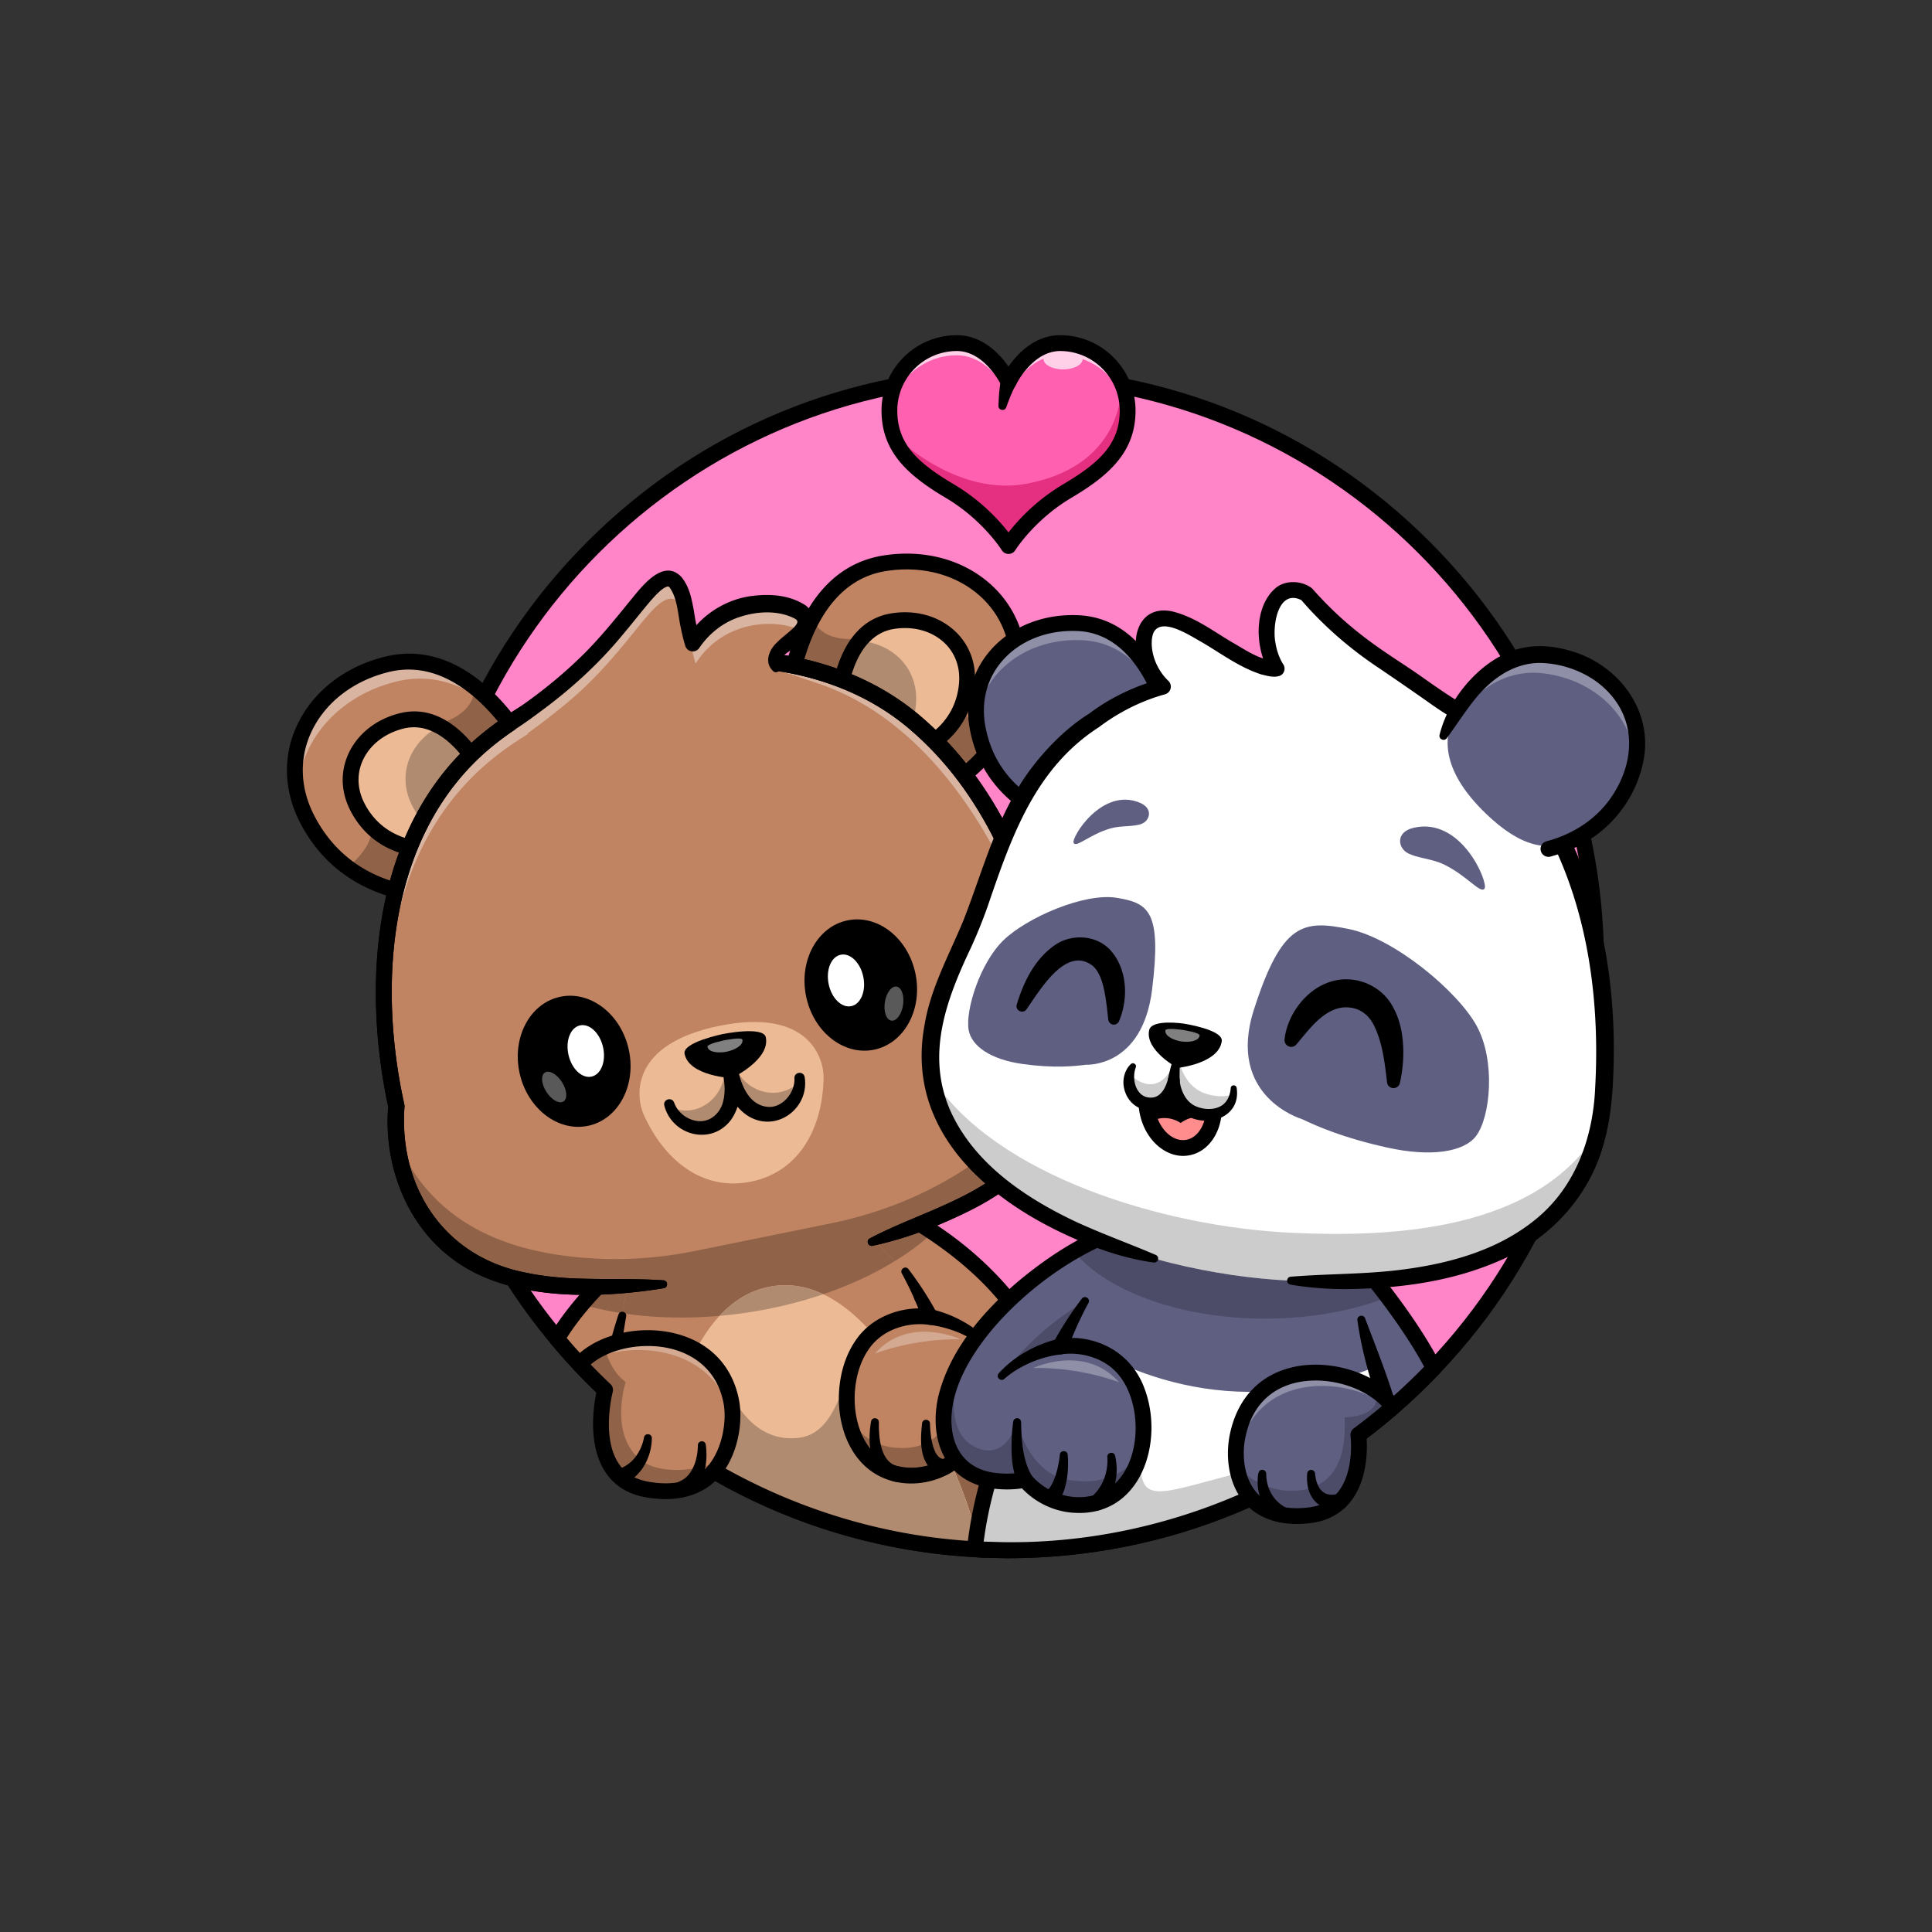 <svg id="Layer_1" data-name="Layer 1" xmlns="http://www.w3.org/2000/svg" viewBox="0 0 4000 4000"><rect x="0" y="0" width="4000" height="4000" fill="#333333" stroke="none"/><defs><style>.cls-1{fill:#ff85c8;}.cls-2{fill:#c08462;}.cls-3{fill:#f2c5a7;}.cls-4{fill:#906349;}.cls-5{fill:#a54d21;}.cls-6{fill:#ecba95;}.cls-7{fill:#b18b70;}.cls-8{fill:#fff;}.cls-9{fill:#5f5f82;}.cls-10{opacity:0.2;}.cls-11{fill:#545468;}.cls-12{opacity:0.4;}.cls-13{opacity:0.35;}.cls-14{opacity:0.5;}.cls-15{opacity:0.3;}.cls-16{fill:#ff8d8d;}.cls-17{fill:#ff61b0;}.cls-18{opacity:0.7;}.cls-19{fill:#e53082;}</style></defs><circle class="cls-1" cx="2087.98" cy="1993.07" r="1216.53"/><path d="M2088,3226c-329.32,0-638.92-128.25-871.79-361.11s-361.1-542.47-361.1-871.79,128.24-638.93,361.1-871.79S1758.66,760.17,2088,760.17s638.93,128.24,871.79,361.11,361.11,542.47,361.11,871.79S3192.64,2632,2959.77,2864.86,2417.3,3226,2088,3226Zm0-2433.08c-661.77,0-1200.17,538.4-1200.17,1200.18S1426.21,3193.24,2088,3193.24s1200.17-538.4,1200.17-1200.17S2749.76,792.89,2088,792.89Z"/><path class="cls-2" d="M1517.74,2494.6,1497,2723.66,1469.67,3026s-6.34,1.93-17.34,4.54a1220.26,1220.26,0,0,1-299.14-258.88c14.89-25.08,32.81-49.09,51.22-70.86,53-62.88,110.13-107.47,110.13-107.47Z"/><path class="cls-3" d="M1704.42,2679.6a909.09,909.09,0,0,1-162.05,38.62q-26.5,3.81-52.53,6.1c22.62-24.43,50.53-44.88,84.52-55.4C1622,2654.16,1665.84,2661.31,1704.42,2679.6Z"/><path class="cls-4" d="M1517.74,2494.6,1497,2723.66c-107.35,10.35-208.28,1.39-292.59-22.91,53-62.88,110.13-107.47,110.13-107.47Z"/><path class="cls-5" d="M1932.25,2551.63c-23.07,21.11-49.75,41-79.53,59.32L1708,2467.19C1772,2467.19,1854.68,2500.25,1932.25,2551.63Z"/><path class="cls-5" d="M1859.18,2606.9c-84,53.15-193.75,93.49-316.81,111.32-89.8,13-176.24,12.56-253.56.82,2.74-29.87,27.24-207.62,223.74-287.48C1659.54,2371.79,1790.86,2512.19,1859.18,2606.9Z"/><path d="M1452.32,3046.85a16.42,16.42,0,0,1-8.56-2.41,1234,1234,0,0,1-303.15-262.35,16.38,16.38,0,0,1-1.5-18.83c58.75-99,161-179.5,165.35-182.87a16.15,16.15,0,0,1,2.93-1.83l203.21-98.68a16.37,16.37,0,1,1,14.29,29.45l-201.58,97.88c-11.57,9.28-97.14,79.37-150,162.89A1200.84,1200.84,0,0,0,1455.08,3013c6.26-1.59,9.81-2.66,9.85-2.67a16.36,16.36,0,0,1,9.49,31.32c-.27.08-7,2.1-18.31,4.8A16.21,16.21,0,0,1,1452.32,3046.85Z"/><path class="cls-2" d="M2119.7,3209.19c-10.51.29-21.11.41-31.7.41q-30.32,0-60.22-1.47a1213.42,1213.42,0,0,1-770-325.81c1.6-10.31,3.24-20.54,4.91-30.61,7.82-47.62,16.45-91.84,25.78-128.37,0,0,9.16-204.44,224.07-291.78s396.34,253.16,396.34,253.16,11,15.75,27.94,43.2C1990.22,2814.4,2103,3017,2119.7,3209.19Z"/><path class="cls-4" d="M2119.7,3209.19c-10.51.29-21.11.41-31.7.41q-30.32,0-60.22-1.47a1213.42,1213.42,0,0,1-770-325.81c1.6-10.31,3.24-20.54,4.91-30.61,100.36,4.71,240.76,9.58,240.76,9.58s39.24,126.82,147.69,115.82c61.82-6.26,82.44-66.57,116.15-159.92,22.21-61.49,111.32-82.28,169.53-89.27C1990.22,2814.4,2103,3017,2119.7,3209.19Z"/><path class="cls-3" d="M2027.78,3208.13a1210.15,1210.15,0,0,1-642.71-222c5.89-35.55,12.35-68.57,19.35-95.9,0,0,2.9-12.76,9.61-32.24,51,1.93,89.43,3.28,89.43,3.28s39.24,126.82,147.69,115.82c61.82-6.26,82.44-66.57,116.15-159.92,7.77-21.52,23.73-38,43.65-50.69C1851.74,2814.57,1875,2861,1875,2861S1994.23,3032.21,2027.78,3208.13Z"/><path class="cls-4" d="M1859.18,2606.9c-84,53.15-193.75,93.49-316.81,111.32-89.8,13-176.24,12.56-253.56.82,2.74-29.87,27.24-207.62,223.74-287.48C1659.54,2371.79,1790.86,2512.19,1859.18,2606.9Z"/><path class="cls-6" d="M2027.78,3208.13a1210.15,1210.15,0,0,1-642.71-222c5.89-35.55,12.35-68.57,19.35-95.9,0,0,41.61-181.64,169.94-221.33,176.9-54.73,300.66,192,300.66,192S1994.23,3032.21,2027.78,3208.13Z"/><path class="cls-7" d="M2027.78,3208.13a1210.15,1210.15,0,0,1-642.71-222c5.89-35.55,12.35-68.57,19.35-95.9,0,0,2.9-12.76,9.61-32.24,51,1.93,89.43,3.28,89.43,3.28s39.24,126.82,147.69,115.82c61.82-6.26,82.44-66.57,116.15-159.92,7.77-21.52,23.73-38,43.65-50.69C1851.74,2814.57,1875,2861,1875,2861S1994.23,3032.21,2027.78,3208.13Z"/><path class="cls-7" d="M1704.42,2679.6a909.09,909.09,0,0,1-162.05,38.62q-26.5,3.81-52.53,6.1c22.62-24.43,50.53-44.88,84.52-55.4C1622,2654.16,1665.84,2661.31,1704.42,2679.6Z"/><path d="M1922.32,2675.37c103.51,158.38,193.53,342.31,213.69,532.41a16.15,16.15,0,0,1-15.86,17.77c-18.16.49-42.12.36-59.89-.25-299.77-5.13-595-126-813.63-331a15.87,15.87,0,0,1-5-14.45c1.21-13.54,4.2-26.82,7.22-40.08,8.94-39.9,18.82-79.53,31.71-118.43,3.51-9.5,17.39-5.92,15.87,4-7,39.63-12.12,79.63-16.77,119.62-1.48,13.36-2.77,26.73-5.68,39.87l-5-14.45c212.85,199.56,500.2,317.24,792,322.22,17.35,1,40.8.42,58.27.25l-15.86,17.78c-14.23-139.9-69.31-272.74-135.38-395.94-22.36-41.16-46.65-82.32-72.79-120.94-11.61-18,14.35-36,27.09-18.36Z"/><path class="cls-2" d="M2164.42,2909.77c-23.57,124.12-165.89,93-165.89,93s-45.17,60.3-127.6,51.34c-69.8-7.57-105.55-63.74-115-125.15-6-38.78-1.55-79.69,11.42-111.8,44.51-110.22,158.24-90.58,158.24-90.58a702.47,702.47,0,0,0-51.55-94.55l-166-164.87c156.44,0,425.43,198,456.36,377.77C2168.18,2867,2168.43,2888.7,2164.42,2909.77Z"/><path class="cls-4" d="M1932.25,2551.63c-23.07,21.11-49.75,41-79.53,59.32L1708,2467.19C1772,2467.19,1854.68,2500.25,1932.25,2551.63Z"/><path class="cls-4" d="M2164.42,2909.77c-23.57,124.12-165.89,93-165.89,93s-45.17,60.3-127.6,51.34c-69.8-7.57-105.55-63.74-115-125.15,0,0,28.11,73.85,120.49,68.82s109.84-111.89,109.84-111.89,180.5,110,178.17-41C2168.18,2867,2168.43,2888.7,2164.42,2909.77Z"/><path d="M1925.45,2947.87c.46,19.29,4.58,72.6,29.57,73,21.76.21,22.43,31.82.67,32.93a45,45,0,0,1-22.76-7.72c-30.2-22.54-27.44-66.68-23.79-99.66,1.58-10.1,16.51-8.76,16.31,1.42Z"/><path d="M1819.64,2945.13c-.57,30.79,3.08,83.32,39.83,90.57,22.42,5.05,14.28,37.83-7.93,31.76-51.78-16.06-56.08-79.65-48.12-124.53,1.95-10.17,17-8.1,16.22,2.2Z"/><path d="M1708,2450.81c167.93,4.65,389.39,177.72,453.9,330.44,55.64,128.72,3.95,256.9-151.22,239.93-5.19-.61-9.83-1.21-15.65-2.39l16.59-6.18c-1.43,2.08-2.63,3.06-4,4.84-38.25,43.14-100.17,63.27-156.36,49.83-122.17-28.92-143.06-201.57-79.43-292.59,33.84-49.93,97.93-72.44,156.49-64.21.06,0-17.81,22.62-17.79,22.62a684.1,684.1,0,0,0-43.39-96.62c-4.71-8.68,7.57-16.9,13.72-8.91a706.75,706.75,0,0,1,59.71,92.54c6.44,12.06-4.83,25.7-17.81,22.62-46.38-6-97.38,11.06-124.18,50.82C1746.17,2868,1762,3021,1867.25,3037.06c43.74,7.2,90.27-10.37,118.56-44.51a16.73,16.73,0,0,1,16.23-5.74,185.82,185.82,0,0,0,25.33,2.88c25.05,1.14,52.2-2.44,73.89-14,63.75-35.28,56.56-123.76,30.55-181.6-44.75-100.23-131-178.44-222-237.44-46.62-28.91-96.31-53.62-149.53-66.37-17.54-3.95-35.22-6.6-52.59-6.73-21.35-.64-21.51-32.29.3-32.73Z"/><path class="cls-8" d="M2014.77,2882.94s6.89,78.44-16.25,119.89"/><path d="M2022.92,2882.22c4.1,31.85,5.49,63.48.09,95.39-3.68,15.06-8.19,50.62-32.06,41.06a16.42,16.42,0,0,1-7.83-21.84,113,113,0,0,0,12.07-26c8.66-27.7,11.28-58.12,11.43-87.16-.25-10.22,14.78-11.54,16.3-1.44Z"/><path d="M2040.85,2793.27c-32.6-28.32-75.44-45.44-118.19-50.55-21.81-3-18.09-34.81,3.86-32.59a253.45,253.45,0,0,1,99.73,47.23,192,192,0,0,1,26.67,24.87,8.18,8.18,0,0,1-12.07,11Z"/><path class="cls-9" d="M2968.52,2832.49a1228.38,1228.38,0,0,1-140.32,126.08l-120.07-194.73,29.94-42.67,76.51-109s26.06,29.78,58.87,73.35C2904.54,2726.69,2941.68,2780.28,2968.52,2832.49Z"/><g class="cls-10"><path d="M2873.45,2685.49c-40.42,15.88-86.12,28.07-135.38,35.68l76.51-109S2840.64,2641.92,2873.45,2685.49Z"/></g><path class="cls-11" d="M2412.67,2528.31l-121.39,120.57c-27.57-17.23-50.56-36.66-68.07-57.69C2290.14,2552.29,2358.21,2528.31,2412.67,2528.31Z"/><path class="cls-11" d="M2821.53,2703c-60.43,17.35-129.24,27.13-202.3,27.13-151.62,0-285.11-42.18-362.68-106.09,33.18-53.14,103.71-127.68,248.41-166.46C2819.53,2373.3,2827.79,2617.42,2821.53,2703Z"/><path d="M2828.2,2974.94a16.36,16.36,0,0,1-13.93-7.78l-120.08-194.73a16.37,16.37,0,0,1,27.87-17.18l110.47,179.18a1218.05,1218.05,0,0,0,116-104.79c-54.47-101.21-145.34-205.65-146.28-206.73a16.36,16.36,0,1,1,24.63-21.54c4.09,4.67,100.72,115.7,156.19,223.63a16.38,16.38,0,0,1-2.72,18.78,1249.49,1249.49,0,0,1-142.19,127.77A16.38,16.38,0,0,1,2828.2,2974.94Z"/><path class="cls-8" d="M2876.6,2919.38a1218,1218,0,0,1-191,133.53C2509.09,3152.7,2305.19,3209.6,2088,3209.6q-35.1,0-69.67-2c9-99.95,43.77-202.59,82.56-290.18a1607.93,1607.93,0,0,1,87.71-168.88c23.85-40.05,40.42-63.82,40.42-63.82s37.72-156.41,275.94-227.18c314.24-93.32,313.34,273.86,313.34,273.86,7.44,29.12,17.34,62.75,28.76,98.79C2856.1,2858.75,2866.12,2888.82,2876.6,2919.38Z"/><g class="cls-10"><path d="M2685.62,3052.91C2509.09,3152.7,2305.19,3209.6,2088,3209.6q-35.1,0-69.67-2c9-99.95,43.77-202.59,82.56-290.18,64.68-7.12,151-1.84,266.2,25.48-19.51,191.1-.73,155.75,215.85,102.32C2628.35,3034,2661.53,3038.64,2685.62,3052.91Z"/></g><path class="cls-9" d="M2847.06,2830.19c-300.74,120.49-539.12,3.2-658.46-81.65,23.85-40.05,40.42-63.82,40.42-63.82s35.89-162.88,275.94-227.18C2884.08,2356,2818.3,2731.4,2818.3,2731.4,2825.74,2760.52,2835.64,2794.15,2847.06,2830.19Z"/><g class="cls-10"><path d="M2821.53,2703c-60.43,17.35-129.24,27.13-202.3,27.13-151.62,0-285.11-42.18-362.68-106.09,33.18-53.14,103.71-127.68,248.41-166.46C2819.53,2373.3,2827.79,2617.42,2821.53,2703Z"/></g><path d="M2826.23,2729.37c22.84,60.19,47.93,122.86,65.84,184.69a16.36,16.36,0,0,1-4.86,17.78c-239.61,205-555.18,310.62-869.84,292.09a15.93,15.93,0,0,1-15.34-17.79,853.06,853.06,0,0,1,27.72-142.47c33.89-115.35,85.71-224.36,147.14-327.34,12.3-20.64,25-40.69,38.7-61,12.61-17.48,38.72.09,27.09,18.36-26.08,38.52-50.28,79.55-72.6,120.6-65.93,122.84-120.89,255.27-135.46,394.73l-15.34-17.8,57.17,1.64c286.44,4.43,571.84-100,789.53-286l-4.86,17.76c-6.31-15.24-11.67-30.81-16.75-46.49-14.79-47.33-27.25-95.54-34-144.78-1.36-9.35,12.34-13.15,15.86-4.05Z"/><path class="cls-9" d="M2353.39,2878.31c13.87,34.32,18,78.71,10,119.82-11.29,58.22-46.88,109.89-113.65,117.13-82.44,9-127.6-51.34-127.6-51.34s-142.33,31.09-165.89-93c-8.84-46.6,2.94-96.55,28.43-145.4,80-153.62,294.76-297.18,428-297.18l-166,164.87-.49.74a718.62,718.62,0,0,0-50.2,91.93l-.82,1.88S2308.88,2768.09,2353.39,2878.31Z"/><g class="cls-10"><path d="M2412.67,2528.31l-121.39,120.57c-27.57-17.23-50.56-36.66-68.07-57.69C2290.14,2552.29,2358.21,2528.31,2412.67,2528.31Z"/></g><g class="cls-10"><path d="M2246.2,2693.92a718.62,718.62,0,0,0-50.2,91.93c-85.05,22.83-115.12,55.47-118.11,58.87C2081.37,2839.44,2134.56,2761.06,2246.2,2693.92Z"/></g><g class="cls-10"><path d="M2363.41,2998.13c-11.29,58.22-46.88,109.89-113.65,117.13-82.44,9-127.6-51.34-127.6-51.34s-142.33,31.09-165.89-93c-8.84-46.6,2.94-96.55,28.43-145.4l1.51.49s-43.9,140.08,37.93,172.32c61.77,24.3,81.78-54.29,81.78-54.29s22.66,105.55,105.92,119.91C2278.44,3075.41,2337,3053.77,2363.41,2998.13Z"/></g><path d="M2412.68,2544.66c-163.31,4.74-408.73,198.19-439.51,361-13.52,72.53,13.45,138.28,94.18,144.51a192.62,192.62,0,0,0,39-.43c4.18-.47,8.89-1.15,12.31-1.85,7.14-1.51,13.71,1.89,17.62,7.42,30.38,35.27,80.39,52,125.73,41.18,98-23.24,110.74-170,60.13-241.86-27.23-40.4-79.3-57.22-126.29-50.57a15.65,15.65,0,0,1-15.7-22.87c4.51-8.51,9-16.29,13.72-24.25a713.22,713.22,0,0,1,46-68.29c6.08-7.82,18.5,0,13.72,8.91a685.18,685.18,0,0,0-43.38,96.62l-17.8-22.62c4.56-.71,7.84-1,11.66-1.23,73.45-5.09,139.68,34.21,165.37,104.07,41.64,109.67-6.34,265.45-144.07,257.74-44.64-1.83-88-24-116.29-58.45l16.58,6.17a219,219,0,0,1-61.36,2.89c-103.59-8.57-142.39-96.63-121.9-190.59,22.7-93.84,87.88-170.63,158.37-233,84-71.77,198.61-143.64,311.93-147.22,21.7.5,21.87,32.22,0,32.73Z"/><path class="cls-8" d="M2105.91,2944s-6.9,78.43,16.24,119.89"/><path d="M2114.06,2944.74c.76,37.16,3.16,78.81,22.38,111.2,11.91,19.87-17.86,36.56-28.57,15.95-14.07-31.09-14.51-64.23-13.11-97.19.61-10.53,1.49-20.77,3-31.39a8.19,8.19,0,0,1,16.3,1.43Z"/><path d="M2067.77,2843.34c24.68-27.37,55.54-47.14,89.53-60.68a269.43,269.43,0,0,1,35-11,16.41,16.41,0,1,1,5.74,32.22,228.55,228.55,0,0,0-91.9,31.43,177,177,0,0,0-26.75,19.53c-7.58,6.7-18.23-3.79-11.62-11.46Z"/><path class="cls-2" d="M1106,1579.16,919.94,1854.31s-108.24,9.84-200.73-59c-31.24-23.22-60.72-55.48-83.61-100.09C565.18,1558,649.77,1412.92,800.44,1375.6c71.45-17.68,132.93,7.88,181.62,46.23v0C1060.76,1483.86,1106,1579.16,1106,1579.16Z"/><g class="cls-12"><path class="cls-8" d="M1053.53,1495.8c-56.53-58.33-136.29-108.69-233.26-84.7C698.39,1441.29,616.85,1537.38,616.88,1646c-30.57-121.06,50.85-237.53,183.56-270.38C913.47,1347.6,1001.55,1428,1053.53,1495.8Z"/></g><path class="cls-4" d="M1106,1579.16,919.94,1854.31s-108.24,9.84-200.73-59c2.63-.53,56.44-42.91,49.82-85.71-15.06-97.21,134.59-209.56,134.59-209.56s80.68-16.82,78.45-78.21C1060.76,1483.86,1106,1579.16,1106,1579.16Z"/><path d="M907.22,1871c-48.07,0-206.21-12.37-286.18-168.3-33.35-65-35.84-135.7-7-199,32.2-70.75,98.71-123.23,182.49-144,197.72-49,319.22,201.7,324.3,212.4a16.36,16.36,0,0,1-29.56,14c-1.13-2.38-115.19-237.2-286.87-194.68-74,18.33-132.54,64.17-160.57,125.76-24.59,54-22.33,114.61,6.36,170.55C734.45,1852.15,911,1838.66,918.47,1838a16.37,16.37,0,0,1,2.93,32.6C921.09,1870.63,916,1871,907.22,1871Z"/><path class="cls-6" d="M1001.75,1605.83s-66-139.06-170.1-113.29c-83.86,20.77-130.95,101.51-91.75,177.94,50.42,98.31,158.26,88.51,158.26,88.51"/><path class="cls-6" d="M1001.76,1605.85,915.1,1734l-16.93,25s-107.86,9.78-158.28-88.53c-39.18-76.41,7.9-157.16,91.77-177.94,29.56-7.31,56.05-1.34,78.8,11C967.9,1534.52,1001.76,1605.85,1001.76,1605.85Z"/><path class="cls-7" d="M1001.76,1605.85,915.1,1734c-22.81-13.14-45.18-33.65-61.54-65.57-33.35-65-4.2-133.19,56.9-164.87C967.9,1534.52,1001.76,1605.85,1001.76,1605.85Z"/><path d="M889.45,1775.66c-30.05,0-118.11-8-164.11-97.71-19.6-38.21-21-79.8-4.06-117.11,18.84-41.41,57.64-72.1,106.43-84.18,115.72-28.68,185.88,116,188.82,122.15a16.36,16.36,0,0,1-29.56,14c-.83-1.73-61.86-126.65-151.38-104.43-39,9.67-69.84,33.71-84.52,66-12.75,28-11.55,59.5,3.39,88.62,44.58,86.92,138.27,80,142.27,79.68a16.36,16.36,0,0,1,2.91,32.6C898.86,1775.36,895.22,1775.66,889.45,1775.66Z"/><path class="cls-2" d="M1629.28,1472.88,1908,1653.62s103.5-33.17,161.82-132.59c19.7-33.58,34.27-74.78,37.94-124.78,11.29-153.86-123.21-254.44-276.5-230-72.68,11.6-119.32,59.12-149.19,113.43v0C1633.77,1367.47,1629.28,1472.88,1629.28,1472.88Z"/><path class="cls-2" d="M1645.08,1375.64c29.3-75.76,83.1-153.25,181.74-169,124-19.75,236.56,36.92,278.91,136.91-19.09-123.39-139.5-198.86-274.51-177.33C1716.23,1184.54,1666.48,1292.9,1645.08,1375.64Z"/><path class="cls-4" d="M1629.28,1472.88,1908,1653.62s103.5-33.17,161.82-132.59c-2.63.53-68.71-17.49-79.31-59.48-24.06-95.39-205.68-140.46-205.68-140.46s-80.86,16-102.75-41.39C1633.77,1367.47,1629.28,1472.88,1629.28,1472.88Z"/><path d="M1908,1670a16.36,16.36,0,0,1-5-31.94c7.12-2.31,174.94-58.77,188.43-243,4.59-62.69-17-119.34-60.68-159.5-49.84-45.79-121.59-65.15-196.91-53.16-174.64,27.82-188.07,288.54-188.19,291.17a16.18,16.18,0,0,1-17,15.63,16.35,16.35,0,0,1-15.64-17c.5-11.82,14.67-290.05,215.73-322.08,85.2-13.56,167,8.79,224.2,61.37,51.24,47.07,76.52,113.13,71.18,186-15.13,206.59-209.12,271.1-211.08,271.73A16.4,16.4,0,0,1,1908,1670Z"/><path class="cls-6" d="M1735.69,1456.76s6.57-153.82,112.42-170.68c85.32-13.59,160.18,42.38,153.9,128-8.07,110.19-111.19,143.24-111.19,143.24"/><path class="cls-6" d="M1735.69,1456.77l129.77,84.15,25.36,16.45S1994,1524.29,2002,1414.1c6.27-85.64-68.58-141.63-153.92-128-30.07,4.81-52.12,20.63-68.27,40.87C1739,1377.89,1735.69,1456.77,1735.69,1456.77Z"/><path class="cls-7" d="M1735.69,1456.77l129.77,84.15c15.88-21,28.47-48.61,31.08-84.38,5.35-72.87-48.1-124.28-116.72-129.61C1739,1377.89,1735.69,1456.77,1735.69,1456.77Z"/><path d="M1890.82,1573.73a16.37,16.37,0,0,1-5-32c3.74-1.22,92.72-31.41,99.86-128.86,2.39-32.64-8.78-62.09-31.45-82.92-26.1-24-63.83-34.1-103.56-27.76-91.58,14.59-98.58,153.81-98.64,155.22a16.36,16.36,0,0,1-32.69-1.4c.28-6.83,8.48-167.39,126.19-186.14,49.63-7.9,97.34,5.2,130.84,36,30.19,27.73,45.09,66.59,41.95,109.41-8.77,119.84-117.87,156.15-122.51,157.63A16.11,16.11,0,0,1,1890.82,1573.73Z"/><path class="cls-2" d="M1803.8,2571.62c183.06-66.06,354.45-128.5,399.13-308,33-132.6-33.3-246.69-33.35-246.87-3-6.92-79.19-536.91-503.88-634.41-119.74-27.48-225.47-19.88-327.33-.49C1237,1403.77,1136.7,1438,1037.18,1510.05c-353,255.46-216.41,773.19-216.44,780.71,0,.19-16.52,131.11,65.61,240.32,111.15,147.81,293.32,138.44,487.65,127.84Z"/><g class="cls-12"><path class="cls-8" d="M2209.68,2146.41c-12.57-53.19-32.65-87.81-32.69-87.9-3-6.9-123.72-531.9-495-647.45-42.47-13.21-114.4-47.24-133.86-4.1-70.76-3.27-137.32,4.3-202.3,16.66-101.33,21.88-201.67,56.15-301.18,128.16-278.72,201.69-252.23,566.9-228.73,715.38-21-104.93-89.15-532.43,221.29-757.1,99.53-72,199.85-106.28,301.21-128.16,101.86-19.41,207.58-27,327.33.48,424.7,97.49,500.9,627.48,503.87,634.41C2169.63,2016.91,2200.61,2070.3,2209.68,2146.41Z"/></g><path class="cls-4" d="M2202.93,2263.66c-44.68,179.47-216.09,241.91-399.12,308,0,0-134.25,49.09-201.28,63.84S1374,2658.94,1374,2658.94c-194.32,10.57-376.49,20-487.65-127.85-46.35-61.63-61.27-130.18-65.47-178.22A319.75,319.75,0,0,0,868,2442.92c83.69,111.29,212.73,152.92,354.33,162.18,73,4.78,146.33-.83,218-15.4l277.81-56.43c72.22-14.67,142.47-38.23,208.17-71.61,125-63.49,224.73-151.56,258.24-286.17a321.12,321.12,0,0,0,8-104.81C2207.92,2116.54,2222,2187,2202.93,2263.66Z"/><path d="M1801,2563.93c57.65-30.37,119-51.44,177.13-79.65,118.82-56.28,208.61-142,216.31-279.78,3.05-61.31-11.37-124.08-39.83-178.54-2.16-3.92-2.5-6.48-4.12-14.93-37.75-185.24-117.35-371.78-262.68-497.5-109.61-96.1-257.74-136.1-401.61-131.39-168.23,6.14-339.94,57.8-470.76,166.31-210.16,175.69-234,482.26-179.16,734.26,1.51,7.8,1.46,5.67.89,12.61-10.19,164.31,82.93,305.42,248,338.87,30.66,6.73,62.28,10.36,94.17,12.16,63.88,3.28,128.63,0,194.16,4.4,9.65.58,10.31,14.71.89,16.34-137,22.17-320.57,27.41-436.73-60.14-97.07-71.36-143.42-196.63-134-314.67l.17-1.68.09-.86a2.74,2.74,0,0,1,0-.28,14,14,0,0,0,.08,3.36l-.12-2.13a9.83,9.83,0,0,0,.08,1.8c.16.94,0,.07,0,.17-1-4.37-2.48-12.23-3.46-16.7-52.06-260.34-23.18-572.91,193.14-753.32,136.83-113.89,315.36-168.36,491.5-175.09,152.13-5.33,309.52,37.61,425.4,139.24,153.36,132.66,237.59,328.64,275.62,524.28l.17.79c0-.11.17.79-.06-.19a11.18,11.18,0,0,0-.66-1.78l.74,2.08a14.29,14.29,0,0,0-1.29-3.26c-.09-.15.09.18.13.24l.42.76c3.62,7,7.58,14.73,10.63,22,23.66,54.87,35.79,114.71,32.45,174.66-9,150.36-106,246.61-236.24,307.53-59.92,28.8-121.68,51.62-186,65.4-9.44,1.93-13.84-11.09-5.55-15.39Z"/><path d="M1801,2563.93c57.65-30.37,119-51.44,177.13-79.65,118.82-56.28,208.61-142,216.31-279.78,3.05-61.31-11.37-124.08-39.83-178.54-2.16-3.92-2.5-6.48-4.12-14.93-37.75-185.24-117.35-371.78-262.68-497.5-109.61-96.1-257.74-136.1-401.61-131.39-168.23,6.14-339.94,57.8-470.76,166.31-210.16,175.69-234,482.26-179.16,734.26,1.51,7.8,1.46,5.67.89,12.61-10.19,164.31,82.93,305.42,248,338.87,30.66,6.73,62.28,10.36,94.17,12.16,63.88,3.28,128.63,0,194.16,4.4,9.65.58,10.31,14.71.89,16.34-137,22.17-320.57,27.41-436.73-60.14-97.07-71.36-143.42-196.63-134-314.67l.17-1.68.09-.86a2.74,2.74,0,0,1,0-.28,14,14,0,0,0,.08,3.36l-.12-2.13a9.83,9.83,0,0,0,.08,1.8c.16.94,0,.07,0,.17-1-4.37-2.48-12.23-3.46-16.7-52.06-260.34-23.18-572.91,193.14-753.32,136.83-113.89,315.36-168.36,491.5-175.09,152.13-5.33,309.52,37.61,425.4,139.24,153.36,132.66,237.59,328.64,275.62,524.28l.17.79c0-.11.17.79-.06-.19a11.18,11.18,0,0,0-.66-1.78l.74,2.08a14.29,14.29,0,0,0-1.29-3.26c-.09-.15.09.18.13.24l.42.76c3.62,7,7.58,14.73,10.63,22,23.66,54.87,35.79,114.71,32.45,174.66-9,150.36-106,246.61-236.24,307.53-59.92,28.8-121.68,51.62-186,65.4-9.44,1.93-13.84-11.09-5.55-15.39Z"/><path class="cls-6" d="M1489.28,2123.91c185.62-37.7,216.52,67.48,215.88,107.55-1.64,100.07-47.46,194.1-150.37,215s-181.75-47.82-222.3-139.32C1316.24,2270.52,1303.66,2161.62,1489.28,2123.91Z"/><path class="cls-2" d="M1607.53,1384.82c-31.65-44.06,78.35-65.87,58-108.23-14.8-30.79-158.57-57.19-231.23,55.57a432.77,432.77,0,0,1-13-59.71c-6.12-41.32-18.25-73.68-36.67-74.52-37.31-1.72-77.93,85.08-180,183.14-39.46,37.93-118.5,98.51-156.41,121.15l359,137.14Z"/><g class="cls-12"><path class="cls-8" d="M1659.31,1306.74c-39.26-23.77-156.09-30.84-219.22,67.12a433.31,433.31,0,0,1-13-59.71c-6.13-41.31-18.27-73.66-36.66-74.52-37.33-1.71-78,85.1-180,183.16-28.94,27.79-79.12,67.79-118.8,96l-43.43-16.61c37.92-22.65,117-83.23,156.41-121.14,102-98.07,142.65-184.87,180-183.16,18.42.85,30.56,33.21,36.67,74.52a429.6,429.6,0,0,0,13,59.71c72.64-112.76,216.42-86.36,231.21-55.57C1670.91,1287.81,1667.14,1297.58,1659.31,1306.74Z"/></g><path d="M1600.88,1389.59c-19.43-17.76-8.8-44.15,7.71-59.41,11.61-12,26-21.4,36.51-32.62,3.32-3.92,6.79-7.72,5.5-12-.71-1.9-1.49-2.41-4.86-4.69-38.89-20.16-89.69-14.81-129,2.1-27.92,12.41-51.28,32.79-68.63,58.06a16.27,16.27,0,0,1-29.38-4c-4-13.22-6.84-25.59-9.47-38.53-5.9-26.91-6.53-59.76-22.91-82.15a8.82,8.82,0,0,0-2.52-2.1s.19,0-.07,0a6.71,6.71,0,0,0-.77,0c-7,.83-15.71,8.48-21.69,14.36-8.2,8.06-16.2,17.46-24.13,27-15.86,19.23-31.67,39.29-48.19,58.81-49,59.56-106.51,111.92-168.55,157.61-20.84,15.54-41.31,30.5-63.77,44.18-18.58,10.56-35.32-16.25-16.78-28.1,61.89-40,122-86.69,174-139.34,35.29-35.92,66-74.77,98.06-114,21.65-26.38,63.45-77.43,98.67-40.36,17.08,20.67,21.36,45.72,26,70.2,3.05,20.78,7.36,42.8,13.31,62.62l-29.37-4h0c27.86-47.42,79.2-81.5,134.09-89.08,37.52-5,77.12-3,110.53,17.49,18.36,11,26,36.36,14.5,55.25-7.64,13.53-20.44,23-31.52,31.36-6.88,5.1-13.7,9.57-19.66,14.1-8,6.64-14.2,10.41-15.84,18.9-.3,2.5.54,6.23,1.81,9.57,2.92,8.05-7.53,14.76-13.58,8.72Z"/><ellipse cx="1782.21" cy="2039.34" rx="115.61" ry="136.68" transform="translate(-370.27 395.57) rotate(-11.48)"/><ellipse class="cls-8" cx="1751.55" cy="2029.85" rx="36.65" ry="54.34" transform="translate(-369 389.27) rotate(-11.48)"/><g class="cls-13"><ellipse class="cls-8" cx="1841.84" cy="2070.68" rx="35.6" ry="19.04" transform="matrix(0.15, -0.99, 0.99, 0.15, -475.41, 3590.71)"/></g><ellipse cx="1188.77" cy="2197.28" rx="115.61" ry="136.68" transform="translate(-461.21 321.44) rotate(-12.92)"/><ellipse class="cls-8" cx="1212.78" cy="2175.98" rx="36.65" ry="54.34" transform="translate(-455.83 326.26) rotate(-12.92)"/><g class="cls-13"><ellipse class="cls-8" cx="1147.42" cy="2250.46" rx="19.04" ry="35.6" transform="translate(-1035.97 980.04) rotate(-32.79)"/></g><path class="cls-6" d="M1665.15,2239.71c5.5,38.52-27.38,83.27-71.18,81.08-64.4-3.22-79.84-86.15-79.84-86.15h0s18.14,82.39-39.91,110.48c-39.48,19.11-87.2-9.27-97.17-46.88,0,0-7-105.44,123.22-131.88S1665.15,2239.71,1665.15,2239.71Z"/><path class="cls-7" d="M1655.93,2239.07c0,33.95-29.18,69.84-67.21,68-60.29-3-74.75-80.66-74.75-80.66h0A124.15,124.15,0,0,1,1516,2242c1.82,24-.47,69-39.45,87.85-34.51,16.71-75.78-5.4-88.68-37.07,20.23,8.26,43.31,9.27,64.42-.94,61.6-29.84,52.26-110.24,49-129.45a.33.33,0,0,1,.17,0c4.54,18.92,27.29,96.64,95.68,100.07C1620.17,2263.54,1640.65,2254,1655.93,2239.07Z"/><path d="M1665.93,2229.62c10.51,64-56.83,115.47-114.84,82.31-29.86-17.9-45.82-49.79-53.12-82.58,0,0,19.36,13,19.2,13l12.65-19.44c5.89,33,3.4,68.41-17,96.53-40.81,52.84-121.6,31.66-137.55-30.76-2.65-13,16-18.19,20.49-5.82,7.52,22.15,31.48,38.94,54.9,38.47s41.53-19.15,46.66-41.4c5.48-21.1,2.53-45.12-2.75-66.13,8-1.63,24-5,32-6.65,5.86,34.38,21.46,79.64,61.27,84.31,30.76,4.33,59-29.15,56.91-59.22-.46-13.09,18.43-15.37,21.13-2.59Z"/><path d="M1585.54,2147.64c9.43,46.46-70.44,84.41-70.44,84.41s-88.36-3.78-97.79-50.24c-4.85-23.84,79.28-40.93,79.28-40.93S1580.69,2123.8,1585.54,2147.64Z"/><g class="cls-14"><path class="cls-8" d="M1537.09,2152.63c2.44,12-17.31,21.67-32.66,24.79s-37.31,1.95-39.75-10.08c-1.26-6.18,35-13.53,35-13.53S1535.83,2146.46,1537.09,2152.63Z"/></g><path class="cls-9" d="M2428.94,1525.93s-35.8-228.53-196.68-235.81c-129.68-5.87-232,90.35-208.12,217.17,30.67,163.15,190.21,195.06,190.21,195.06"/><g class="cls-15"><path class="cls-8" d="M2021.74,1490.93c12.19-100.76,105.48-170.63,218.85-165.48,93.58,4.24,146.49,80.38,174.94,146.74-21.47-68-73-177.07-183.28-182.06C2108.22,1284.5,2009.22,1372.3,2021.74,1490.93Z"/></g><path d="M2168.27,1702.82a16.21,16.21,0,0,1-6.72-1.45c-48-21.64-131.72-75.24-153.5-191.06-11.44-60.88,3.56-119,42.26-163.52,43.17-49.71,109.7-76.33,182.69-73,134.65,6.1,187.85,152.54,204.48,215.22a16.37,16.37,0,0,1-31.64,8.39c-14.77-55.7-61.33-185.79-174.33-190.91-62.91-2.87-119.91,19.67-156.49,61.78-32,36.86-44.37,85.16-34.8,136,18.08,96.15,83.28,144,134.78,167.27a16.36,16.36,0,0,1-6.73,31.28Z"/><path class="cls-8" d="M2672.06,2651.47c242.14,11.2,626.56-9.79,648.47-394.19,14.13-247.89-28.16-561.71-300.25-784-18.34-10.09-36.63-22-96.67-64.67-62.28-43.06-137-84.72-219-179.29-76.09-40.94-105.52,86.71-61.48,155-74.86,6-219.27-156.07-266.74-86.77-15.91,23.22-10.73,84.46,31.56,124.13-82.34,21.35-141.77,69.12-141.77,69.12-162.1,104.19-199.12,277.73-249.23,408.56-35.09,91.63-92.19,175.72-90.29,294.65C1931.32,2485.24,2359.19,2637,2672.06,2651.47Z"/><g class="cls-10"><path d="M3308.74,2341.82c-70,303-413.67,320-636.66,309.64-299.07-13.81-703.18-153.08-742.34-419.64,130.78,201.78,477.62,308.25,745.7,320.62C2880.22,2561.89,3180,2549.88,3308.74,2341.82Z"/></g><path d="M2672.44,2643.3c71.79-5.93,143.17-4.93,214.45-12.76,104.52-11.77,210.38-38.84,292.4-105.93,82.89-67.16,119.43-170.23,123.45-274.69,11.46-211.33-25.13-433.05-149.67-608.25-36.34-54.56-100.84-118.47-141.42-152.7-15.43-8.5-29.84-18.15-43.72-27.65-41.1-29.08-81.93-57.18-123.69-85.39-55.94-38.36-107.89-84.14-152-135.87l4.61,3.69c-50.37-27.6-63,50.63-56.31,86.26,2.55,16.44,7.93,32.36,16.44,45.64a16.29,16.29,0,0,1-5,22.49c-12.64,6.18-28.75,1-40.24-1.68-45.14-14.37-82.86-43.07-122.76-66.43-23-12.64-80.45-51.67-99.33-22.8-2.48,3.9-4.41,11-4.92,18.19-2.18,30.49,12.06,63.26,34.38,84.34a16.62,16.62,0,0,1-.1,23.74,16.81,16.81,0,0,1-7,4,373,373,0,0,0-36,11.84,413.55,413.55,0,0,0-100.53,56c-133.24,85.75-181.62,228-230.47,370.68-10.2,28.88-22,58.27-34.82,86.13-51,107.44-93.39,220.53-43,336.52,48.69,109.16,153.24,180,258.57,230.06,54.47,25.24,110.93,45.44,167.1,69.44a8.25,8.25,0,0,1-4.38,15.76c-61.39-8.55-120.38-29.13-176.63-55.24-176-80-336.57-223.71-297.88-435.39,12.62-77.59,51.2-146.42,80.64-217.57,33.51-85.43,58.2-175.55,103-256.45,35.81-67.52,98.35-135.34,157.64-172,33.34-25.13,70-44.57,109-59.11a407.6,407.6,0,0,1,39.52-12.36l-7.09,27.77a145.49,145.49,0,0,1-42.89-79.62c-10.36-50.54,14.84-100.65,73.3-88.06,46.8,11.35,84.81,41,125,64.59,28,15.81,57.31,37.06,89.62,37.49l-12.45,25.18c-31.25-48.88-35-137.34,13.08-176.7,21-16.56,54.95-14,74.53,2.11a740.39,740.39,0,0,0,69.22,69.13,833.61,833.61,0,0,0,77.74,59.77c27.26,18.85,56,36.77,83.09,56.15,27.53,19.37,55.77,39.23,84.58,55.77,57.22,46.72,108.7,100.74,151.32,161.19,129.28,181.8,169.28,412.21,156,631.2-2.33,37-7.14,74.39-17,110.75-29.1,112.3-110.79,202-216.77,247.39-102.74,45-214,58.43-324.42,59.1-36.55-.43-73-3.15-109-9.42-9.59-1.88-8.62-15.53.76-16.35Z"/><path d="M2381.79,2322.38c14.35,36,45.26,58.91,76.48,53.66,27.06-4.53,47-28.88,53.08-60.45a113.24,113.24,0,0,0,.33-40c-8.24-49.18-45.5-83.91-83.24-77.57s-61.59,51.29-53.36,100.43A113.08,113.08,0,0,0,2381.79,2322.38Z"/><path class="cls-16" d="M2381.79,2322.38c14.35,36,45.26,58.91,76.48,53.66,27.06-4.53,47-28.88,53.08-60.45-20.36-6.77-46.15-5.8-67,9.43C2444.35,2325,2416.1,2303.82,2381.79,2322.38Z"/><path d="M2449.52,2393.16c-42.39,0-81.68-38.76-90.59-92-4.57-27.32-.62-54.55,11.14-76.69,12.53-23.57,32.3-38.71,55.68-42.63s47,4,66.53,22.15c18.33,17.1,30.95,41.56,35.52,68.87s.62,54.55-11.14,76.68c-12.52,23.58-32.29,38.72-55.67,42.63A68.56,68.56,0,0,1,2449.52,2393.16Zm-12.18-179.52a37.71,37.71,0,0,0-6.18.51c-13.11,2.2-24.54,11.33-32.18,25.71-8.4,15.81-11.16,35.67-7.77,55.92,6.73,40.18,35.56,68.92,64.37,64.15,13.11-2.2,24.54-11.33,32.18-25.71,8.4-15.81,11.16-35.68,7.77-55.92s-12.48-38.12-25.57-50.34C2459.91,2218.59,2448.53,2213.64,2437.34,2213.64Z"/><path class="cls-9" d="M2695.24,2316.9s-157-46.11-99.12-226.61,102.32-185.92,196.26-166.89,225.74,128.74,265.06,200.89,28.61,188.47-1.66,228c-24.82,32.41-91.92,44-184.19,23.51S2728.87,2332.5,2695.24,2316.9Z"/><path class="cls-9" d="M2249.3,2204.37s115.93,6.51,136-155.73-6.86-179-73.51-189.86-186.57,41.15-234.89,88.57-78.41,144.54-71.45,185c5.7,33.15,45.3,61.25,111.33,70.46S2222.64,2207.6,2249.3,2204.37Z"/><path class="cls-9" d="M3073.62,1839.72c8.44-11.77-47.43-149.65-147.43-125.74-36.64,8.76-32.3,40.92-12,52.09,19.34,10.64,50.1,11.58,75,23.57C3037.71,1813,3065.18,1851.48,3073.62,1839.72Z"/><path class="cls-9" d="M2222.81,1745.09c-5.34-10.72,58.52-115.92,137-83.17,28.75,12,21,37.68,2.9,44.12-17.19,6.12-42.44,2.83-64.35,9.32C2255.67,1728,2228.14,1755.81,2222.81,1745.09Z"/><path class="cls-8" d="M2554.22,2252.53c1.9,45.88-37.13,63.61-76.62,52.2s-47.7-54.23-47.43-68.25c0,0-18.49,76-68.27,44.36a53.4,53.4,0,0,1-15.46-74.37s-17.2-78.26,97.88-60.75S2554.22,2252.53,2554.22,2252.53Z"/><g class="cls-10"><path d="M2553.53,2265.93c-5.55,35.83-40.55,49.05-75.94,38.81-39.33-11.37-47.71-54.25-47.42-68.26,0,0-18.47,76-68.27,44.35-17.32-11-28.72-34-22.83-57.47a66.36,66.36,0,0,0,13.64,11.67c63.22,40.13,86.68-56.31,86.68-56.31-.34,17.76,10.25,72.16,60.21,86.62C2518.58,2270.83,2537.51,2271,2553.53,2265.93Z"/></g><path d="M2560.36,2252.28c9,59.25-55.74,83-101.92,58.46-26.59-14.56-41-44.89-40.54-74.5l24.4,2.1a88,88,0,0,1-7.44,25.38c-22.44,53.05-95.7,44.82-107.65-10.89-4-18,1.46-37.91,14.12-49.76,4.63-4.44,12.31.52,10.33,6.48-10.42,27.36,2.41,67.27,35.75,62.6,14.26-2.17,23-15.64,27.82-28.68a92,92,0,0,0,3.2-10.42,12.2,12.2,0,0,1,24,3.67,75.17,75.17,0,0,0,4.47,20.06c4.66,12.84,12.53,24.43,24.21,31.26,17.25,9.51,42.27,11.45,58.46.72,10.9-7,17.4-20.43,18.5-36,.49-7.27,11.18-7.65,12.27-.5Z"/><path d="M2451.31,2154.18c-7.06,19.78-8.42,41.33-9,62.25-.14,7-.15,14.2.16,20.88a12.35,12.35,0,0,1-24.68,1.12c.68-8.52,3.22-16.6,5-24.68,5.6-21.46,12-43,24-62,1.62-2.6,5.81-.39,4.57,2.41Z"/><path d="M2529.53,2155.7c-6.46,46.78-91.72,55.33-91.72,55.33s-67.39-36.39-58.67-78.09c5-23.72,71.37-13.72,71.37-13.72S2532.85,2131.69,2529.53,2155.7Z"/><g class="cls-14"><path class="cls-8" d="M2483.67,2144c-1.67,12.12-22.84,14.47-37.87,12.2s-34.69-10.81-33-22.93c.86-6.22,36.31-.85,36.31-.85S2484.53,2137.74,2483.67,2144Z"/></g><path class="cls-9" d="M3076.37,1684.52c-99-95.36-88.15-168.37-58.52-215,37.43-58.89,100.15-124.28,190.57-113.22,128.85,15.76,213.73,127.64,169.14,248.74-26.65,72.36-76,112.18-121.22,134.07C3205.55,1763.71,3149.72,1755.19,3076.37,1684.52Z"/><g class="cls-15"><path class="cls-8" d="M2986.6,1528c37.71-65,106.29-146.43,208.94-133.86,107.39,13.17,185.65,90,189.68,184.75,24.41-110.63-57.29-208-176.79-222.58C3084.58,1341.17,3012.71,1469.41,2986.6,1528Z"/></g><path d="M2980.45,1521.69c17.15-71.53,77.46-145.9,146.81-172.9,38.08-14.86,80.6-13.56,119.54-2.59,99.46,25.82,175.15,120.12,156.46,225.34-10.44,58.71-42.72,112.58-88.86,150-30.73,25-67,42-104.6,52a16.37,16.37,0,0,1-8.42-31.63c50.48-13.23,96.67-41.13,128.27-82.6,53.6-71.17,62.92-164.51-3.88-230.64-35.61-35.43-88.1-55.37-138.07-56.15-51.61.28-95.63,29.87-129.09,69.18-22.56,26.87-41.36,56.93-63.25,86.7-5.15,7.24-17,1.88-14.91-6.76Z"/><path d="M2871.7,2240.7c-4.63-40.21-9-77.58-24.6-112.54-12.82-29.76-36.81-45.45-68.52-42.14-40.89,6.29-68.08,45.4-94.24,76a13.85,13.85,0,0,1-24.79-9.61c1.79-18.47,8-36,16.74-52.34,19.14-34.79,52-64.23,93.87-71.22,44.78-7,90.5,14.61,112.32,53.31,19.2,32.69,24.11,71.8,22.68,108.47a280.6,280.6,0,0,1-6.92,51.72,13.47,13.47,0,0,1-26.54-1.68Z"/><path d="M2105,2080c14.15-46.72,37.26-94.57,78.95-123.19,33.48-23.49,84-21.53,113.27,8.54,37.45,39.59,39.46,102.23,19.46,149.23a11.63,11.63,0,0,1-22.17-3.82c-3.18-27.89-5.57-56.39-14.22-82.06-4.21-11.85-10.1-21.93-17.15-28.36-55.37-44.31-109.28,48.69-137.69,89.06-7.07,10.77-24,2.9-20.45-9.4Z"/><path class="cls-9" d="M2812.33,2970.56s20.41,154.07-104.2,167C2609,3148,2569.4,3092.76,2560.6,3035.44a179.21,179.21,0,0,1,1.39-61c31.05-156.41,198.46-155.1,286.34-95.12,14.36,9.82,26.59,21.15,35.75,33.67Q2849.3,2943.08,2812.33,2970.56Z"/><g class="cls-15"><path class="cls-8" d="M2884.08,2913c-1.22,1.06-2.41,2.08-3.64,3.11q-4.11-3.14-8.47-6.14c-95-64.84-276.1-66.27-309.69,102.89-1.07,5.28-1.88,10.72-2.5,16.37a179.45,179.45,0,0,1,2.21-54.78c31.05-156.41,198.46-155.1,286.34-95.12C2862.69,2889.15,2874.92,2900.48,2884.08,2913Z"/></g><g class="cls-10"><path d="M2812.33,2970.56s20.41,154.07-104.2,167C2609,3148,2569.4,3092.76,2560.6,3035.44c9.74,10.76,55.27,56.22,125.35,50.69,79.41-6.26,102.52-73.64,97.7-151.61,0,0,80.49.59,64.68-55.19,14.36,9.82,26.59,21.15,35.75,33.67Q2849.3,2943.08,2812.33,2970.56Z"/></g><path d="M2685.21,3155.21c-55.93,0-88.53-21.89-106.56-41.65-36.9-40.46-41.08-100-32.7-142.29,15-75.34,61.76-125.4,131.81-140.95,80-17.77,176.46,14.3,219.52,73a16.37,16.37,0,0,1-2.5,22.06c-21.5,18.58-43.45,36.32-65.34,52.82,1.57,23.94,1.73,86.3-33.05,130.42-20.66,26.2-49.78,41.44-86.57,45.27A238.16,238.16,0,0,1,2685.21,3155.21Zm38.45-297a180,180,0,0,0-38.81,4.1c-40,8.89-91.07,36.12-106.8,115.37-6.51,32.85-3.93,82.38,24.78,113.86,22.46,24.63,57.33,34.65,103.6,29.84,28-2.92,49-13.67,64.18-32.88,34.39-43.49,25.58-115.06,25.49-115.78a16.41,16.41,0,0,1,6.48-15.27c19.53-14.47,39.16-30,58.52-46.32C2829.74,2878.53,2775.56,2858.17,2723.66,2858.17Z"/><path class="cls-2" d="M1493.32,3023.58a135.81,135.81,0,0,1-10.52,16.32c-25.16,33.59-70.4,56.79-143.18,43.94-135.38-23.93-86.82-206.23-86.82-206.23h0q-27.12-25.65-52.65-52.9c12.89-14.68,30.64-26.88,51.18-35.92,91.15-40.25,237.77-19.47,262.89,113.74C1520.44,2935.7,1515.29,2984.43,1493.32,3023.58Z"/><g class="cls-15"><path class="cls-8" d="M1516.43,2939.39c-31-146-194.16-168.52-296-123.51a197.19,197.19,0,0,0-19.43,9.81c-.29-.32-.57-.65-.9-1,12.89-14.68,30.64-26.88,51.18-35.92,91.15-40.25,237.77-19.47,262.89,113.74A161.52,161.52,0,0,1,1516.43,2939.39Z"/></g><path class="cls-4" d="M1493.32,3023.58a135.81,135.81,0,0,1-10.52,16.32c-25.16,33.59-70.4,56.79-143.18,43.94-135.38-23.93-86.82-206.23-86.82-206.23h0q-27.12-25.65-52.65-52.9c12.89-14.68,30.64-26.88,51.18-35.92,7.08,26.55,20.13,55,44.14,72.58,0,0-35.26,107.88,30.93,161.23C1363.3,3052.34,1440.13,3047.84,1493.32,3023.58Z"/><path d="M1378,3103.76a236.7,236.7,0,0,1-41.25-3.8c-37.49-6.63-65.92-24.76-84.49-53.89-35.61-55.83-23.3-135.49-17.53-163-16.14-15.5-31.79-31.33-46.59-47.18a16.36,16.36,0,0,1-.35-22c44.59-50.84,136.9-73.13,214.71-51.87,69.23,18.92,114.59,67.73,127.73,137.45,7.58,40.18,0,104.32-34.36,150.22h0C1479.63,3071.43,1444.26,3103.76,1378,3103.76ZM1263.56,2865.3a15.75,15.75,0,0,1,2.2,2.34,16.36,16.36,0,0,1,2.85,14.19c-.23.89-23.72,91.9,11.31,146.72,13.63,21.33,34.09,34.15,62.54,39.18,57.23,10.11,101.22-2.9,127.24-37.63h0c27.21-36.29,34.88-90.11,28.4-124.52-14.44-76.57-71.49-103-104.21-112-59.69-16.33-131.21-2.47-170.88,31.46C1236,2838.63,1249.62,2852.11,1263.56,2865.3Z"/><path class="cls-17" d="M2334.59,850c0,77.07-48,121.1-125,166.71-81.11,48-121.62,113.83-121.62,113.83s-40.51-65.83-121.62-113.83c-59.28-35.13-101.38-69.31-117.58-118.35a152.15,152.15,0,0,1-7.4-48.36A139.57,139.57,0,0,1,1981,710.4c69.58,0,107,80.56,107,80.56s37.45-80.56,107-80.56A139.47,139.47,0,0,1,2334.59,850Z"/><g class="cls-18"><path class="cls-8" d="M2334.59,850c0,4.58-.19,9.08-.49,13.42a139.45,139.45,0,0,0-92.58-119.85c-.24,11.71-18.25,21.16-40.45,21.16-22.35,0-40.48-9.57-40.48-21.41a7.49,7.49,0,0,1,0-.82C2113.18,762,2088,816.15,2088,816.15s-37.45-80.56-107-80.56a139.59,139.59,0,0,0-139.08,127.77c-.31-4.38-.49-8.81-.49-13.39A139.57,139.57,0,0,1,1981,710.4c69.58,0,107,80.56,107,80.56s37.45-80.56,107-80.56A139.47,139.47,0,0,1,2334.59,850Z"/></g><path class="cls-19" d="M2334.59,850c0,77.07-48,121.1-125,166.71-81.11,48-121.62,113.83-121.62,113.83s-40.51-65.83-121.62-113.83c-59.28-35.13-101.38-69.31-117.58-118.35h0s128,132.08,278.89,102.7c206.89-40.3,194.05-209.55,194.05-209.55h0A139.07,139.07,0,0,1,2334.59,850Z"/><path d="M2088,1146.86h0a16.34,16.34,0,0,1-13.91-7.78c-.38-.6-39.66-63.13-116-108.33-79.85-47.27-133-96.11-133-180.78C1825,764,1895,694,1981,694c52.68,0,88.48,38.28,107,65,18.55-26.68,54.35-65,107-65C2281,694,2351,764,2351,850c0,84.67-53.18,133.51-133,180.78-76.34,45.2-115.63,107.73-116,108.35A16.37,16.37,0,0,1,2088,1146.86Zm-107-420.1A123.35,123.35,0,0,0,1857.74,850c0,69.72,42.89,108.75,117,152.62A410.5,410.5,0,0,1,2088,1102.31a410.81,410.81,0,0,1,113.27-99.72c74.09-43.87,117-82.9,117-152.62A123.35,123.35,0,0,0,2195,726.76c-58.14,0-91.88,70.42-92.21,71.13a16.38,16.38,0,0,1-14.82,9.42h0a16.34,16.34,0,0,1-14.8-9.42h0C2072.82,797.18,2039.08,726.76,1981,726.76Z"/><path d="M2067.22,840.34c.78-19.12,1.37-36.51,5.62-55.82,7.15-24.57,42.4-10.29,30.41,12.33-8,13.7-14.38,31.11-20,46.51-3.13,8.82-16.36,6.23-16.05-3Z"/><path d="M2722.75,3051.38c2.76,27.63,16,49.81,46.61,41.63,9.66-2.32,19.66,3.73,20.92,13.82a16.45,16.45,0,0,1-14.14,18.46c-10.83.49-21.55.38-32-3.42a51.63,51.63,0,0,1-25.37-18.27c-11.45-16.17-13.84-34.16-12.4-53a8.19,8.19,0,0,1,16.34.79Z"/><path d="M2621.59,3052.22c0,20.57,8.18,42.14,23.16,56.39,4.82,5,10.71,8.82,16.55,12.48,19.34,13.31-1.4,41.07-19.66,26.22-24.73-20.32-39.47-52.09-37.75-84.07.54-7.16-.06-21.66,11.07-20a8.27,8.27,0,0,1,6.63,8.95Z"/><path d="M2308.67,3013.94a125.43,125.43,0,0,1-23.78,106.62c-13.46,17-38.87-2.11-26.27-19.78,5.61-6.14,12-11.6,16.55-18.81,12.89-18.27,18.93-42.52,17.48-64.69-1.48-10.25,13.38-13.33,16-3.34Z"/><path d="M2210.65,3011.9c1.58,25.62.5,50.78-8.16,75.36-5.24,13.88-19,42.19-38,27.49a16.51,16.51,0,0,1,.4-25.36c9.55-7.74,15.9-21.06,20.09-33.34a202.2,202.2,0,0,0,9.31-44.29c1-9.86,15.53-9.69,16.33.14Z"/><g class="cls-15"><path class="cls-8" d="M2139.3,2832.23s106.9-50.54,177.6,29.6C2316.9,2861.83,2238.21,2830.43,2139.3,2832.23Z"/></g><g class="cls-15"><path class="cls-8" d="M1988.84,2772.9s-106.91-50.54-177.61,29.6C1811.23,2802.5,1889.93,2771.1,1988.84,2772.9Z"/></g><path d="M1349.59,2977.5a114.68,114.68,0,0,1-20,63.45,104.71,104.71,0,0,1-31.14,28.74,16.45,16.45,0,1,1-15.54-28.88,76.47,76.47,0,0,0,26.1-16.7c12.57-12.75,21.23-30.64,24.39-48.17,1.86-9.69,16.24-8.25,16.2,1.56Z"/><path d="M1461.22,2990.93c3.93,29.31.54,59.9-17.29,84.64-6.27,8.72-14.84,15.8-24.14,21.63a16.43,16.43,0,1,1-17.47-27.82c6.91-3.49,14.07-6.4,19.74-12.3,16.43-16.32,22.48-42.27,22.89-65,.14-10,14.75-11,16.27-1.14Z"/></svg>